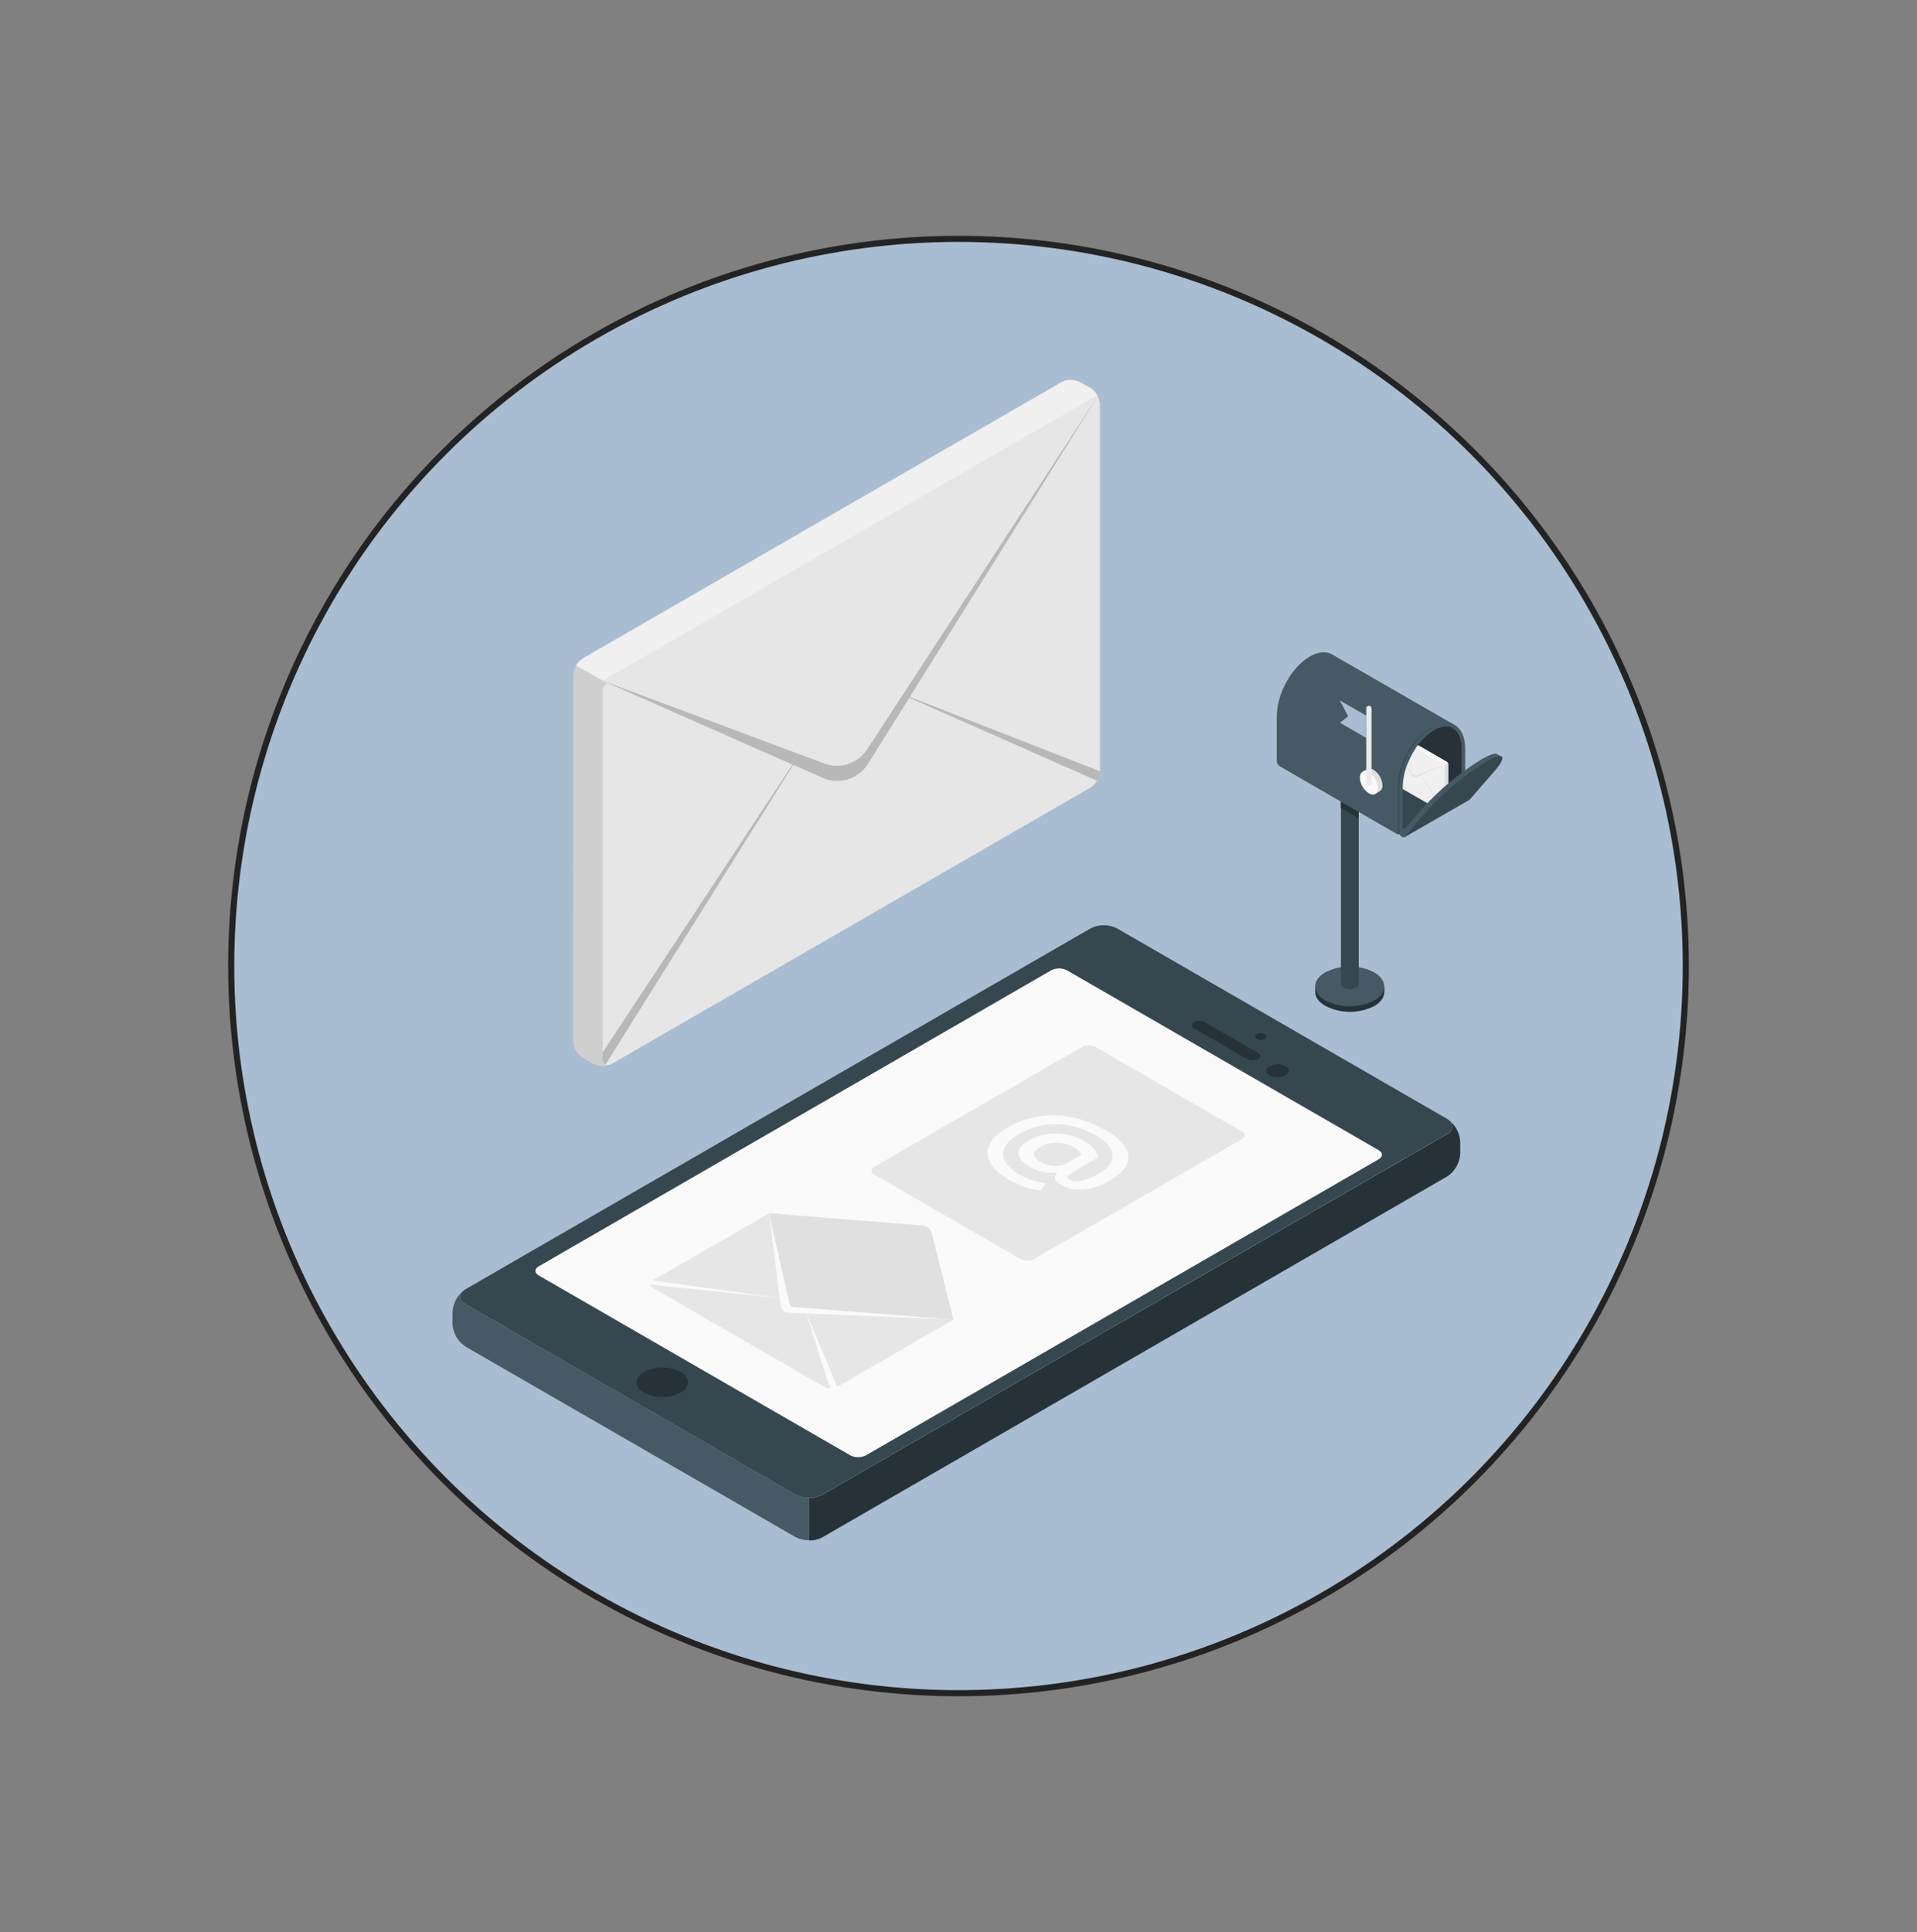 <?xml version="1.0" encoding="utf-8"?>
<!-- Generator: Adobe Illustrator 28.2.0, SVG Export Plug-In . SVG Version: 6.00 Build 0)  -->
<svg version="1.1" id="レイヤー_1" xmlns="http://www.w3.org/2000/svg" xmlns:xlink="http://www.w3.org/1999/xlink" x="0px"
	 y="0px" viewBox="0 0 313.66 316.18" style="enable-background:new 0 0 313.66 316.18;" xml:space="preserve">
<rect x="0" y="0" width="313.66" height="316.18" fill="#808080" stroke="none"/>
<style type="text/css">
	.st0{fill:#A8BDD1;stroke:#232323;stroke-miterlimit:10;}
	.st1{fill:#37474F;}
	.st2{fill:#263238;}
	.st3{fill:#455A64;}
	.st4{fill:#FAFAFA;}
	.st5{fill:#E6E6E6;}
	.st6{fill:#E0E0E0;}
	.st7{opacity:0.4;fill:#FFFFFF;enable-background:new    ;}
	.st8{opacity:0.1;enable-background:new    ;}
	.st9{opacity:0.2;enable-background:new    ;}
	.st10{fill:#EBEBEB;}
	.st11{fill:#A8BDD1;}
	.st12{clip-path:url(#SVGID_00000013871719260343563340000001732011834244732552_);}
	.st13{fill:#F0F0F0;}
</style>
<g>
	<circle class="st0" cx="156.83" cy="158.09" r="119"/>
	<g>
		<g id="freepik--Device--inject-226_00000157295178176177770010000011292665439274143134_">
			<path class="st1" d="M76.2,213.44l54.01,31.18c1.35,0.68,2.94,0.68,4.29,0l102.27-59.05c1.18-0.68,1.18-1.79,0-2.47l-54.02-31.18
				c-1.35-0.68-2.94-0.68-4.29,0L76.2,210.96C75.02,211.65,75.02,212.75,76.2,213.44z"/>
			<path class="st2" d="M105.4,227.92c1.87,0.95,4.07,0.95,5.94,0c1.64-0.95,1.64-2.47,0-3.43c-1.87-0.95-4.07-0.95-5.94,0
				C103.75,225.44,103.75,226.99,105.4,227.92z"/>
			<path class="st3" d="M130.22,244.62L76.2,213.44c-1.06-0.61-1.17-1.56-0.34-2.24c-1.07,0.85-1.72,2.11-1.81,3.46v2.01
				c0.08,1.51,0.88,2.89,2.14,3.71l54.01,31.18c0.66,0.34,1.4,0.51,2.14,0.49v-6.93C131.62,245.15,130.88,244.97,130.22,244.62z"/>
			<path class="st2" d="M236.78,192.53c1.26-0.83,2.06-2.2,2.14-3.71v-2.01c-0.08-1.36-0.74-2.62-1.81-3.46
				c0.84,0.68,0.73,1.63-0.33,2.25l-102.27,59.04c-0.66,0.34-1.4,0.52-2.14,0.49v6.97c0.74,0.02,1.48-0.15,2.14-0.49L236.78,192.53z
				"/>
			<path class="st4" d="M139.12,238.16l-50.98-29.44c-0.71-0.41-0.71-1.07,0-1.48L172,158.79c0.81-0.41,1.77-0.41,2.57,0
				l51.01,29.44c0.71,0.41,0.71,1.07,0,1.48l-83.89,48.45C140.89,238.57,139.93,238.57,139.12,238.16z"/>
			<path class="st5" d="M125.86,198.55l30.16,17.41l-19.04,10.99c-0.67,0.34-1.47,0.34-2.14,0l-28.01-16.18
				c-0.34-0.12-0.52-0.49-0.41-0.83c0.07-0.19,0.22-0.34,0.41-0.41L125.86,198.55z"/>
			<path class="st6" d="M156,215.95l-3.55-14.13c-0.08-0.34-0.27-0.64-0.53-0.86l0,0c-0.27-0.23-0.6-0.37-0.96-0.4l-25.11-2.02
				L156,215.95z"/>
			<path class="st6" d="M156,215.95l-26.99-1.11c-0.67-0.03-1.22-0.53-1.3-1.2l-1.87-15.1L156,215.95z"/>
			<path class="st4" d="M156,215.95l-26.99-1.11c-0.67-0.03-1.22-0.53-1.3-1.2l-1.87-15.1l3.33,14.85c0.06,0.27,0.29,0.47,0.57,0.49
				L156,215.95z"/>
			<polygon class="st4" points="131.89,214.8 135.92,227.57 136.99,226.95 			"/>
			<polygon class="st4" points="105.76,210.15 106.83,209.54 127.87,212.48 			"/>
			<path class="st5" d="M143.02,192.2l23.99,13.86c0.67,0.34,1.47,0.34,2.14,0l34.05-19.65c0.34-0.12,0.52-0.49,0.41-0.83
				c-0.07-0.19-0.22-0.34-0.41-0.41l-23.99-13.86c-0.67-0.34-1.47-0.34-2.14,0l-34.05,19.65c-0.34,0.12-0.52,0.49-0.41,0.83
				C142.68,191.98,142.83,192.13,143.02,192.2z"/>
			<path class="st4" d="M162.09,190.37c-0.58-0.9-0.66-2.04-0.21-3.01c0.45-0.99,1.42-1.94,2.91-2.8c1.63-0.96,3.44-1.6,5.31-1.88
				c1.83-0.26,3.69-0.2,5.49,0.2c1.86,0.4,3.65,1.1,5.29,2.06c1.59,0.91,2.67,1.86,3.25,2.83c0.57,0.84,0.65,1.93,0.22,2.85
				c-0.44,0.93-1.35,1.79-2.74,2.59c-1.33,0.8-2.82,1.29-4.37,1.43c-1.29,0.13-2.58-0.14-3.72-0.76c-0.41-0.18-0.73-0.52-0.87-0.95
				c-0.07-0.37,0.07-0.75,0.36-0.99c-0.8,0.06-1.6,0.01-2.38-0.16c-0.77-0.16-1.5-0.45-2.18-0.84c-1.14-0.66-1.74-1.38-1.79-2.15
				c-0.05-0.77,0.49-1.48,1.64-2.13c1.38-0.81,2.96-1.22,4.56-1.17c1.64,0.04,3.23,0.49,4.64,1.32c0.58,0.33,1.1,0.75,1.53,1.26
				c0.34,0.38,0.57,0.85,0.64,1.35l-4.45,2.58c-0.36,0.21-0.56,0.39-0.59,0.55c-0.03,0.16,0.1,0.33,0.38,0.49
				c0.62,0.3,1.32,0.36,1.98,0.17c0.97-0.23,1.9-0.61,2.75-1.12c1.12-0.64,1.83-1.34,2.12-2.06c0.3-0.72,0.21-1.54-0.23-2.18
				c-0.6-0.85-1.39-1.55-2.32-2.03c-1.9-1.12-4.05-1.76-6.25-1.86c-2.24-0.06-4.44,0.52-6.36,1.67c-1.22,0.7-2,1.45-2.35,2.23
				c-0.35,0.74-0.29,1.61,0.16,2.3c0.6,0.88,1.41,1.6,2.36,2.09c0.63,0.36,1.29,0.66,1.98,0.89c0.64,0.22,1.31,0.37,1.98,0.45
				c0.07,0.01,0.14,0.02,0.21,0.05c0.03,0,0.03,0.06,0,0.13l-0.65,0.92c-0.03,0.04-0.06,0.07-0.09,0.09c-0.1,0.03-0.2,0.03-0.3,0
				c-0.82-0.1-1.62-0.29-2.4-0.56c-0.81-0.27-1.59-0.62-2.34-1.04C163.74,192.35,162.68,191.38,162.09,190.37z M172.41,190.8
				c0.68,0.09,1.38-0.04,1.98-0.37l2.59-1.48c-0.31-0.52-0.76-0.94-1.3-1.2c-0.83-0.48-1.76-0.75-2.72-0.76
				c-0.95-0.02-1.89,0.23-2.72,0.71c-0.72,0.42-1.07,0.83-1.05,1.23c0,0.41,0.41,0.83,1.16,1.26
				C170.99,190.54,171.69,190.75,172.41,190.8L172.41,190.8z"/>
			<path class="st2" d="M205.62,170.02c0.41,0.21,0.9,0.21,1.32,0c0.21-0.07,0.32-0.3,0.25-0.51c-0.04-0.12-0.13-0.21-0.25-0.25
				c-0.41-0.21-0.9-0.21-1.32,0c-0.21,0.07-0.32,0.3-0.25,0.51C205.41,169.89,205.51,169.98,205.62,170.02z"/>
			<path class="st2" d="M207.72,175.98c0.83,0.42,1.8,0.42,2.63,0c0.73-0.42,0.73-1.1,0-1.51c-0.83-0.42-1.8-0.42-2.63,0
				C206.98,174.88,206.98,175.57,207.72,175.98z"/>
			<path class="st2" d="M205.87,173.34c0.49-0.28,0.46-0.75-0.06-1.04l-8.64-4.99c-0.56-0.3-1.24-0.31-1.81-0.03
				c-0.49,0.28-0.46,0.75,0.06,1.04l8.64,4.99C204.62,173.61,205.29,173.62,205.87,173.34z"/>
		</g>
		<g id="freepik--Letter--inject-226_00000088842472991935195980000008960201545151935159_">
			<g id="freepik--letter--inject-226_00000139269961851150762290000000794216623692769956_">
				<path class="st5" d="M93.82,110.4c0.06-1.08,0.62-2.06,1.53-2.65l78.32-45.21c0.96-0.49,2.1-0.49,3.06,0l1.72,0.99
					c0.9,0.59,1.47,1.57,1.53,2.65v60.04c-0.06,1.08-0.63,2.06-1.53,2.65l-78.32,45.21c-0.96,0.49-2.1,0.49-3.06,0l-1.73-0.99
					c-0.9-0.59-1.47-1.58-1.53-2.65L93.82,110.4z"/>
				<path class="st7" d="M94.27,108.89l4.35,2.5l80.93-46.72c-0.26-0.47-0.63-0.86-1.08-1.14l-1.73-0.99c-0.96-0.49-2.1-0.49-3.06,0
					l-78.31,45.21C94.9,108.03,94.52,108.42,94.27,108.89z"/>
				<path class="st8" d="M93.82,110.4v60.03c0.06,1.08,0.63,2.07,1.53,2.65l1.72,0.99c0.13,0.08,0.27,0.14,0.42,0.19
					c0.2,0.07,0.42,0.12,0.63,0.14c0.4,0.05,0.81,0.04,1.21-0.04c0.1-0.02,0.2-0.05,0.3-0.08c0.06-0.02,0.12-0.04,0.18-0.07
					c-0.23,0.1-0.5,0.1-0.73,0c-0.33-0.22-0.51-0.6-0.47-0.99v-60.06c-0.03-0.56,0.29-1.08,0.8-1.3l-0.8-0.47l-4.35-2.5
					C93.99,109.34,93.84,109.86,93.82,110.4z"/>
				<path class="st9" d="M98.61,111.4l36.27,13.55c2.58,0.96,5.49,0,6.99-2.31l5.83-8.91l32.12-49.22l-30.96,49.54l31.12,12.18
					c-0.03,0.54-0.2,1.07-0.49,1.53l-30.71-13.57L142,125.03c-1.55,2.49-4.7,3.45-7.38,2.27l-4.82-2.13L99.08,174.2
					c-0.33-0.22-0.51-0.6-0.47-0.99v-0.99l31.05-47.09L98.61,111.4z"/>
			</g>
		</g>
		<g id="freepik--Mailbox--inject-226_00000012449942770845929270000007015657271647745467_">
			<g id="freepik--mailbox--inject-226_00000152945055092318655130000009193984021667984818_">
				<path class="st2" d="M215.2,162.32v-0.89h0.22c0.33-0.6,0.83-1.09,1.44-1.41c2.51-1.27,5.48-1.27,7.99,0
					c0.61,0.32,1.11,0.81,1.44,1.41h0.22v0.86c0,0.85-0.53,1.7-1.65,2.35c-2.51,1.26-5.46,1.26-7.96,0
					C215.74,163.99,215.19,163.14,215.2,162.32z"/>
				<path class="st3" d="M224.84,159.12c-2.51-1.28-5.48-1.28-7.99,0c-2.21,1.27-2.21,3.34,0,4.61c2.51,1.27,5.48,1.27,7.99,0
					C227.05,162.46,227.05,160.4,224.84,159.12z"/>
				<path class="st1" d="M222.32,127.51v33.55c-0.02,0.26-0.19,0.49-0.43,0.59c-0.65,0.33-1.41,0.33-2.06,0
					c-0.24-0.11-0.4-0.33-0.43-0.59v-33.55H222.32z"/>
				<polygon class="st2" points="219.39,131.16 219.39,132.21 222.3,133.89 222.3,132.84 				"/>
				<path class="st3" d="M237.96,118.62L237.96,118.62l-0.25,0.49l-2.66,5.34l-1.26,2.56l-4.28,8.58l-0.47,0.95h-0.08
					c-0.17,0.01-0.34-0.03-0.49-0.11L209.4,125.4c-0.29-0.18-0.47-0.49-0.49-0.83v-7.36c0-3.67,2.42-8.05,5.4-9.77
					c1.42-0.82,2.7-0.88,3.66-0.34l0,0L237.96,118.62z"/>
				<path class="st1" d="M234.36,119.01c-1.21,0.45-5.59,4.06-5.59,9.77c0,4.79,0,7.28,0,7.73h0.18h0.08l0.47-0.95l4.28-8.55
					l1.26-2.53l0.29-0.58L234.36,119.01z"/>
				<path class="st1" d="M239.53,130.48L239.53,130.48c-0.05,0.08-0.12,0.15-0.2,0.19l-0.05,0.03l-9.84,5.72
					c-0.12,0.07-0.26,0.1-0.4,0.11h-0.08v-7.75c0.02-1.4,0.32-2.79,0.86-4.08l0.49,0.28l3.49,2.01l5.41,3.13l0.28,0.16
					C239.55,130.33,239.57,130.41,239.53,130.48z"/>
				<path class="st3" d="M237.96,118.62c-0.96-0.49-2.22-0.41-3.6,0.39c-1.69,1.07-3.06,2.58-3.96,4.37
					c-0.23,0.43-0.43,0.87-0.61,1.32c-0.54,1.29-0.83,2.68-0.86,4.08v7.74h0.08c0.14-0.01,0.27-0.04,0.4-0.11l9.84-5.69l0.05-0.03
					c0.08-0.05,0.14-0.12,0.2-0.19l0,0c0.14-0.17,0.22-0.39,0.23-0.61v-7.34C239.75,120.58,239.06,119.21,237.96,118.62z
					 M239.06,130.2l-9.4,5.44c-0.08,0.04-0.14,0-0.14-0.08v-6.79c0.03-1.3,0.29-2.59,0.79-3.8c0.01-0.03,0.02-0.05,0.03-0.07
					c0.19-0.48,0.41-0.94,0.65-1.4c0.83-1.64,2.1-3.03,3.66-4.01c0.6-0.38,1.3-0.6,2.01-0.63c0.37,0,0.73,0.08,1.06,0.26
					c0.94,0.49,1.48,1.72,1.48,3.42v7.42C239.19,130.06,239.14,130.15,239.06,130.2z"/>
				<path class="st2" d="M239.2,122.56v7.59l-8.91-5.15c0.01-0.03,0.02-0.05,0.03-0.07c0.96-2.39,2.56-4.41,4.31-5.41
					c0.6-0.38,1.3-0.6,2.01-0.63C238.22,118.86,239.2,120.27,239.2,122.56z"/>
				<path class="st6" d="M222.89,126.32l0.79-0.46l0,0c0.34-0.15,0.74-0.11,1.04,0.1c0.88,0.57,1.43,1.53,1.48,2.57
					c0.04,0.37-0.13,0.73-0.43,0.95l0,0l-0.73,0.42l-0.13-0.22c-0.15-0.03-0.29-0.09-0.43-0.16c-0.88-0.57-1.43-1.53-1.48-2.57
					c0-0.13,0.02-0.26,0.04-0.38L222.89,126.32z"/>
				<path class="st4" d="M223.98,126.4c0.88,0.57,1.43,1.52,1.48,2.57c0,0.95-0.67,1.33-1.48,0.86c-0.88-0.57-1.43-1.53-1.48-2.57
					C222.49,126.31,223.16,125.93,223.98,126.4z"/>
				<path class="st10" d="M223.98,128.53c-0.24,0-0.43-0.19-0.43-0.43v-12.18c0-0.24,0.19-0.43,0.43-0.43
					c0.24,0,0.43,0.19,0.43,0.43v12.18C224.41,128.33,224.22,128.53,223.98,128.53z"/>
				<polygon class="st11" points="223.55,117.12 219.23,114.63 220.58,117.23 219.23,118.27 223.55,120.76 				"/>
			</g>
			<g>
				<defs>
					<path id="SVGID_1_" d="M239.2,122.56c0-2.26-0.99-3.67-2.55-3.67c-0.72,0.03-1.41,0.25-2.01,0.63
						c-1.75,0.99-3.36,3.02-4.31,5.41c-0.01,0.02-0.02,0.05-0.03,0.07l0,0c-0.49,1.21-0.76,2.49-0.79,3.8v8.1l9.69-5.59V122.56z"/>
				</defs>
				<clipPath id="SVGID_00000077320276230834718610000007573633971933853878_">
					<use xlink:href="#SVGID_1_"  style="overflow:visible;"/>
				</clipPath>
				<g style="clip-path:url(#SVGID_00000077320276230834718610000007573633971933853878_);">
					<g id="freepik--letter--inject-226_00000085935016346596157750000015476804177591279278_">
						<path class="st13" d="M236.95,125.03c-0.01-0.13-0.08-0.26-0.19-0.33l-9.76-5.63c-0.12-0.06-0.26-0.06-0.38,0l-0.22,0.12
							c-0.11,0.07-0.18,0.2-0.19,0.33v7.49c0.01,0.13,0.08,0.26,0.19,0.33l9.78,5.61c0.12,0.06,0.26,0.06,0.38,0l0.22-0.12
							c0.11-0.07,0.18-0.2,0.19-0.33L236.95,125.03z"/>
						<path class="st4" d="M236.9,124.83l-0.54,0.31l-10.08-5.82c0.03-0.06,0.08-0.11,0.13-0.14l0.22-0.12
							c0.12-0.06,0.26-0.06,0.38,0l9.76,5.63C236.83,124.73,236.87,124.78,236.9,124.83z"/>
						<path class="st6" d="M236.95,125.03v7.48c-0.01,0.13-0.08,0.26-0.19,0.33l-0.22,0.12l-0.05,0.02h-0.08
							c-0.05,0.01-0.1,0.01-0.15,0h-0.03h-0.02c0.03,0.01,0.06,0.01,0.09,0c0.04-0.03,0.06-0.07,0.06-0.12v-7.5
							c0-0.07-0.04-0.13-0.1-0.16l0.1-0.06l0.54-0.31C236.93,124.89,236.95,124.96,236.95,125.03z"/>
						<path class="st6" d="M236.36,125.15l-4.52,1.69c-0.32,0.12-0.68,0-0.87-0.29l-0.72-1.11l-4-6.14l3.86,6.18l-3.88,1.53
							c0,0.07,0.02,0.13,0.06,0.19l3.83-1.69l0.84,1.35c0.19,0.31,0.59,0.43,0.92,0.28l0.6-0.26l3.83,6.07
							c0.04-0.03,0.06-0.07,0.06-0.12v-0.12l-3.87-5.87L236.36,125.15z"/>
					</g>
				</g>
			</g>
			<path class="st3" d="M245.7,123.8l-1.03,0.86c-0.27,0.4-0.57,0.78-0.89,1.14l-2.97,3.43l-1.05,1.21l-6.75,3.9l-3.23,2.68h-0.03
				c-0.1,0.02-0.2,0-0.28-0.04l-0.3-0.17l0,0c-0.09-0.05-0.13-0.18-0.07-0.27c0.01-0.01,0.01-0.02,0.02-0.03l0,0l2.36-2.72l0,0
				l1.48-1.73c2.76-3.01,5.92-5.63,9.4-7.77c1.4-0.8,2.27-1.08,2.58-0.89l0,0l0.71,0.41C245.64,123.81,245.69,123.8,245.7,123.8z"/>
			<path class="st1" d="M244.5,126.23l-1.98,2.26l-0.04,0.05l-1.85,2.14c-0.11,0.12-0.24,0.23-0.38,0.31l-10.39,5.99
				c-0.04,0.02-0.07,0.03-0.11,0.04h0l3.74-4.32l0,0l0.22-0.25c2.76-3.01,5.92-5.62,9.4-7.76c1.36-0.79,2.23-1.07,2.56-0.91l0,0
				C246.08,124.01,245.7,124.85,244.5,126.23z"/>
		</g>
	</g>
</g>
</svg>
